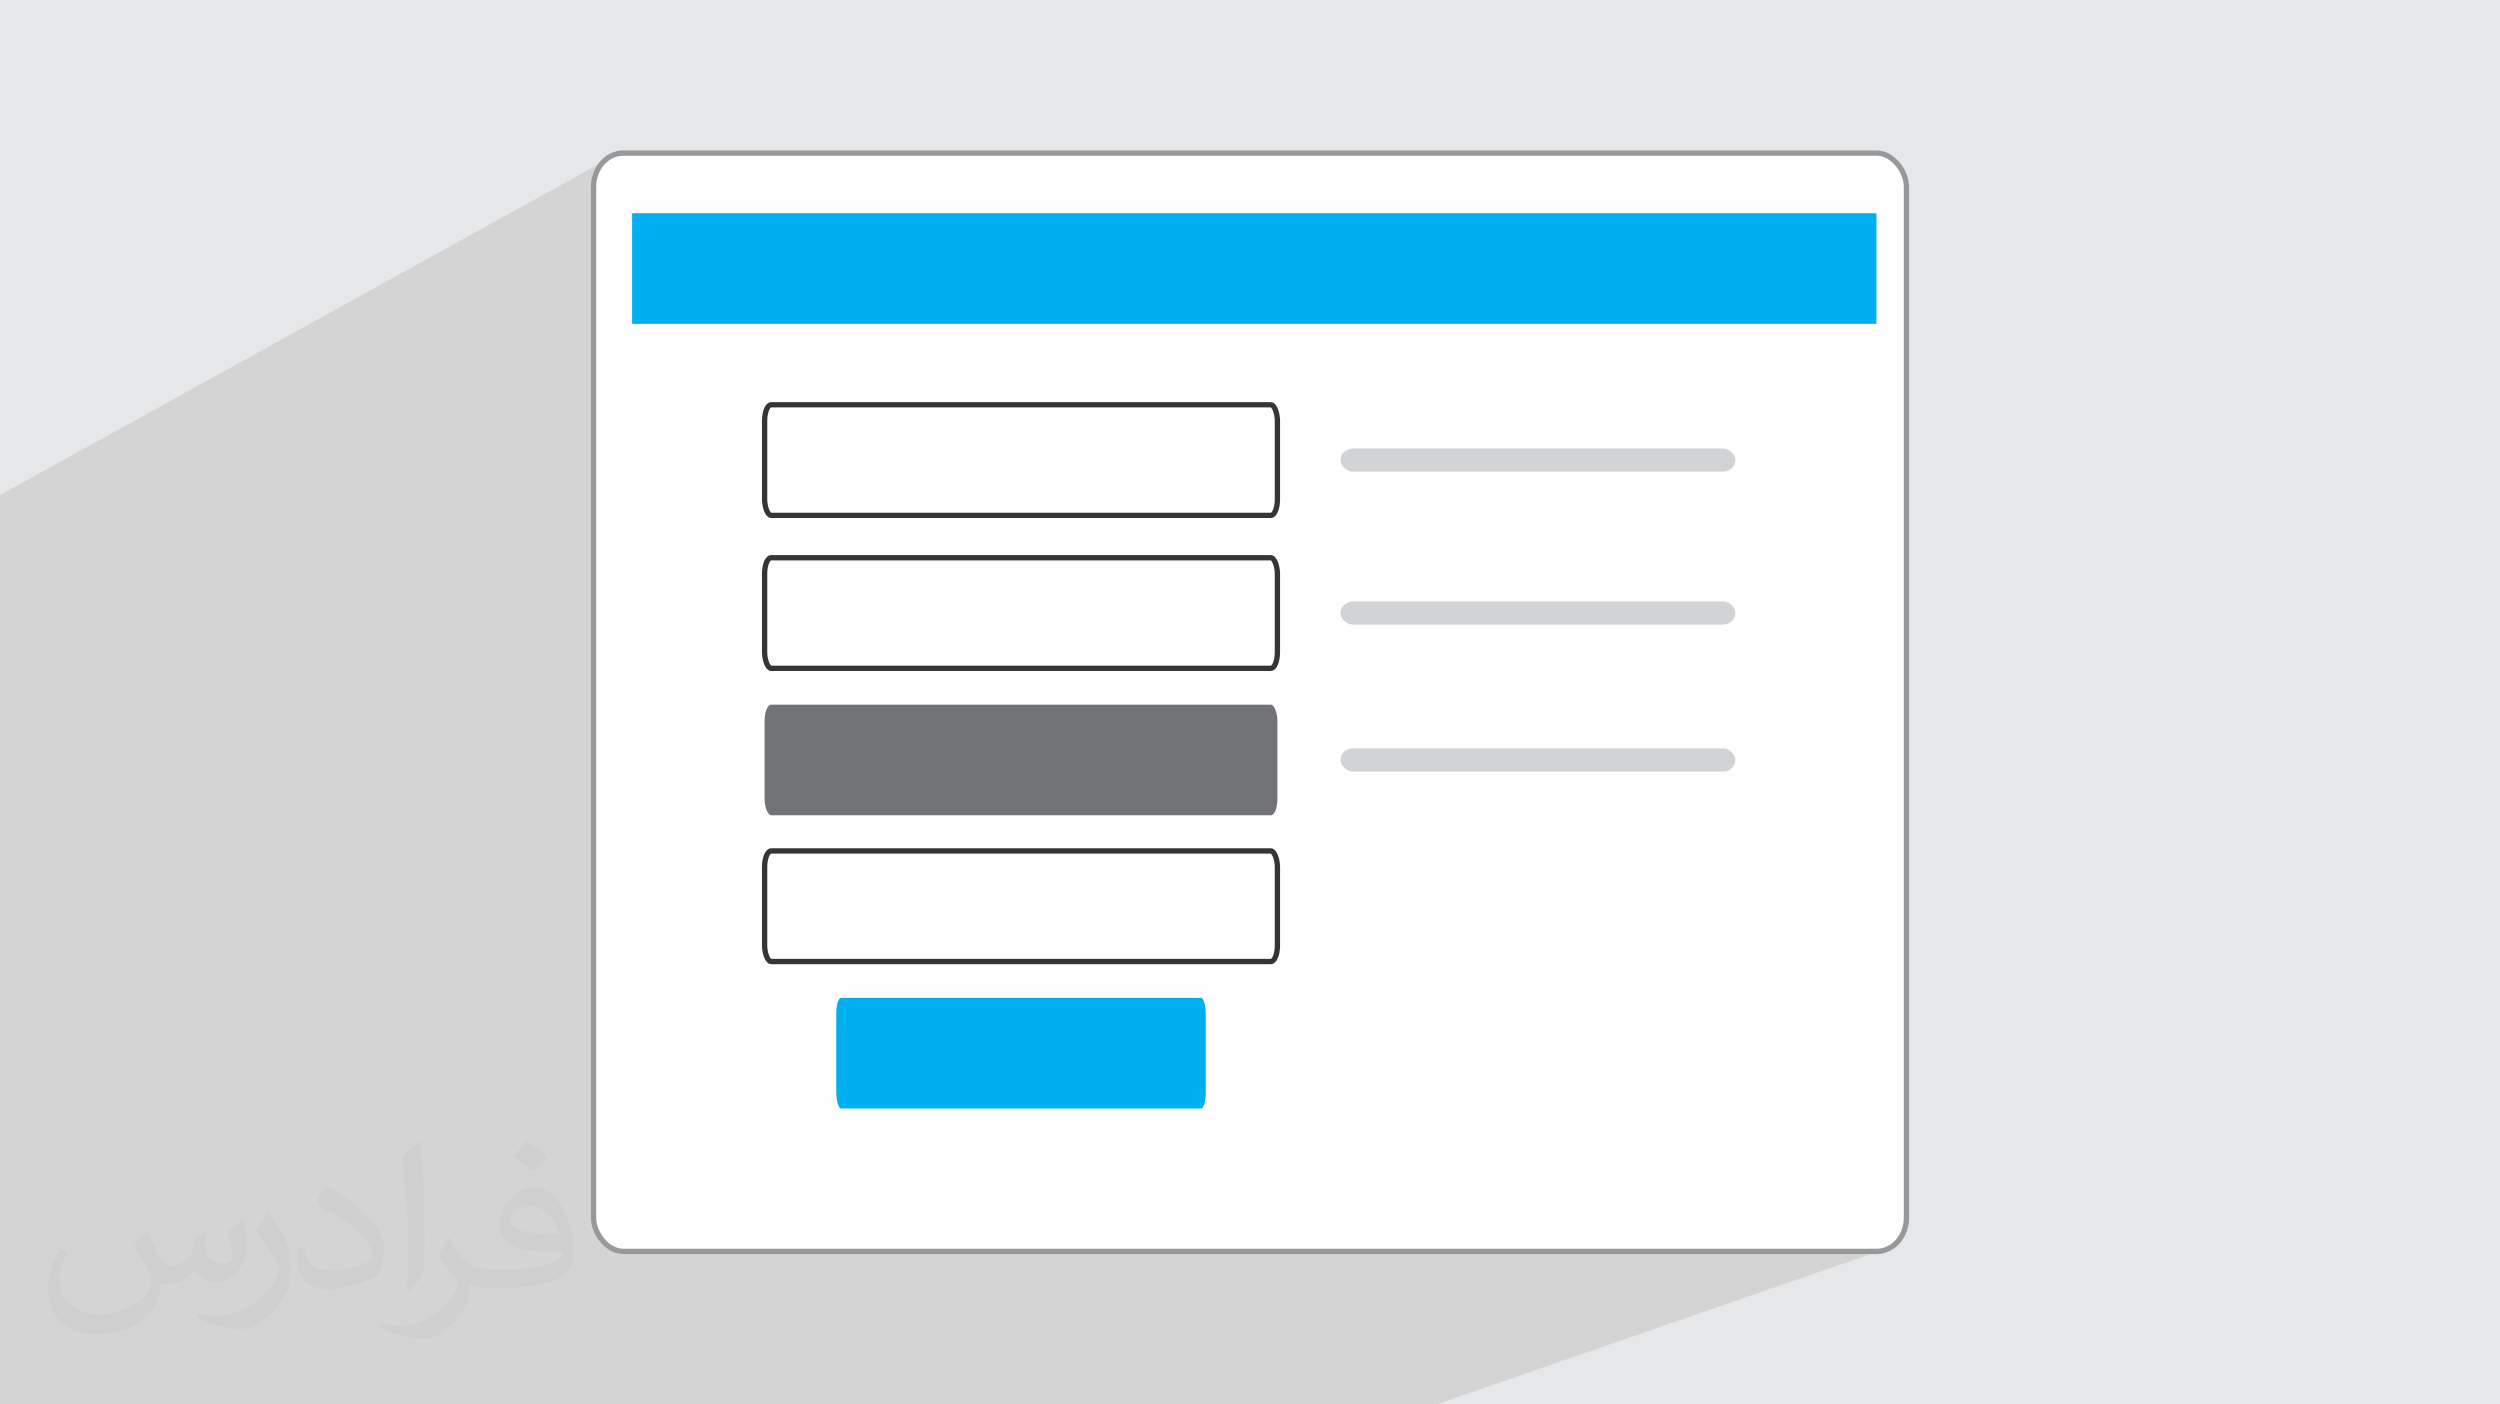 <?xml version="1.0" encoding="UTF-8"?>
<!DOCTYPE svg PUBLIC "-//W3C//DTD SVG 1.1//EN" "http://www.w3.org/Graphics/SVG/1.1/DTD/svg11.dtd">
<!-- Creator: CorelDRAW -->
<svg xmlns="http://www.w3.org/2000/svg" xml:space="preserve" width="94.192mm" height="52.917mm" version="1.1" style="shape-rendering:geometricPrecision; text-rendering:geometricPrecision; image-rendering:optimizeQuality; fill-rule:evenodd; clip-rule:evenodd"
viewBox="0 0 9419.16 5291.66"
 xmlns:xlink="http://www.w3.org/1999/xlink"
 xmlns:xodm="http://www.corel.com/coreldraw/odm/2003">
 <defs>
  <style type="text/css">
   <![CDATA[
    .str0 {stroke:#96989A;stroke-width:20;stroke-miterlimit:22.926}
    .str1 {stroke:#373435;stroke-width:20;stroke-miterlimit:22.926}
    .fil3 {fill:#FEFEFE}
    .fil6 {fill:#D2D3D5}
    .fil5 {fill:#727376}
    .fil4 {fill:#00AFEF}
    .fil0 {fill:#E6E7E8}
    .fil2 {fill:#373435;fill-opacity:0.031}
    .fil1 {fill:#373435;fill-opacity:0.102}
   ]]>
  </style>
 </defs>
 <g id="Layer_x0020_1">
  <polygon class="fil0" points="-0,0 9419.16,0 9419.16,5291.66 -0,5291.66 "/>
  <path class="fil1" d="M-0 3851.74l0 -321.95 0 -517.42 0 -913.96 0 -233.1 2302.82 -1273.14 -10.46 6.37 -9.77 7.32 -9.02 8.21 -8.21 9.02 -7.32 9.77 -6.37 10.46 -5.36 11.09 -4.28 11.64 -3.14 12.13 -1.93 12.57 -0.66 12.92 0 178.7 145.29 -79.01 4688.12 0 0 416.72 -1036.65 469.73 461.7 0 8.76 0.89 8.17 2.55 7.4 4.03 6.46 5.33 5.33 6.46 4.03 7.4 2.55 8.17 0.89 8.76 -0.89 8.76 -2.55 8.17 -4.03 7.4 -5.33 6.46 -6.46 5.33 -7.4 4.03 -1027.55 456 31.93 36.53 978.69 0 8.76 0.89 8.17 2.55 7.4 4.03 6.46 5.34 5.33 6.46 4.03 7.4 2.55 8.17 0.89 8.76 -0.89 8.76 -2.55 8.17 -4.03 7.4 -5.33 6.45 -6.46 5.33 -7.4 4.03 -672.24 286.28 160.48 183.62 494.83 0 8.76 0.89 8.17 2.55 7.4 4.03 6.46 5.33 5.33 6.46 4.03 7.4 2.55 8.17 0.89 8.76 -0.89 8.76 -2.55 8.17 -4.03 7.4 -5.33 6.45 -6.46 5.33 -7.4 4.03 -323.17 132.06 1971.78 2256.15 -1971.78 -2256.15 -454.08 185.56 1120.95 1493.79 200.59 0 12.92 -0.66 12.57 -1.93 12.13 -3.14 -192.5 66.65 387.12 515.88 -387.12 -515.88 -269.99 93.48 332.83 422.4 -332.83 -422.4 -1220.01 422.4 -3749.62 0 -982.95 0 -11.14 0 -58.39 0 -609 0 0 -169.77 0 -17.62 0 -72.28 0 -10.07 0 -13.89 0 -370.48 0 -68.1 0 -8.55 0 -15.02 0 -24.25 0 -369.9 0 -63.76 0 -23.14 0 -37.96 0 -175.13zm6855.39 863.12l-1120.95 -1493.79 -304.1 124.27 1079.11 1369.52 345.94 0zm-345.94 0l-1079.11 -1369.52 -634.99 259.48 -0.17 0.21 -8.93 7.37 -10.23 5.57 -346.69 141.61 53.38 0 12.1 1.23 11.29 3.52 10.23 5.57 8.93 7.37 7.37 8.93 5.57 10.23 3.52 11.29 1.23 12.1 0 296.24 -1.23 12.1 -3.52 11.29 -5.57 10.23 -7.37 8.93 -8.93 7.37 -10.23 5.57 -1379.78 543.31 3383.13 0zm-1076.18 -1895.14l-6.06 -8.07 -18.95 8.07 25.01 0zm0 0l566.66 0 -160.48 -183.62 -412.24 175.55 6.06 8.07zm50.87 -590.17l-82.32 36.53 114.25 0 -31.93 -36.53z"/>
  <path class="fil2" d="M550.85 4636.82c17.98,27.25 29.64,53.44 41.02,82.55 8.46,16.94 12.95,48.16 52.65,48.16 11.63,0 28.32,-3.43 43.13,-11.63 16.66,-8.74 29.36,-21.97 35.99,-42.06l15.87 -53.44 38.63 -19.05 2.64 2.64c-5.28,20.12 -6.6,39.42 -6.6,54.51 0,44.7 38.63,61.65 69.32,61.65 17.98,0 34.14,-8.74 34.14,-25.15 0,-21.16 -8.99,-57.15 -20.65,-89.43 17.98,-17.98 35.99,-35.99 56.62,-50.55l3.17 1.6c8.99,38.1 14.02,75.67 14.02,100.81 0,24.61 -10.85,51.87 -19.84,69.6 -18.52,34.92 -51.33,62.71 -91.01,62.71 -30.15,0 -63.75,-15.09 -86.79,-43.13l-1.32 0c-21.69,27 -55.3,51.33 -109.02,51.33l-16.66 0c-2.64,35.46 -10.31,60.58 -21.97,83.08 -32,62.43 -127,106.63 -216.43,106.63 -124.36,0 -186.79,-71.7 -186.79,-167.21 0,-59 19.3,-113.77 48.95,-152.65l24.33 10.06c-18.52,35.46 -30.96,68.78 -30.96,101.6 0,89.43 72.77,132.03 156.64,132.03 77.8,0 174.09,-49.48 191.57,-106.88 -6.6,-62.71 -30.15,-92.07 -66.14,-149.22 10.85,-19.05 24.87,-38.1 42.34,-58.47l3.17 0 0 0 0 0 -0.02 -0.09zm1434.31 -336.55c26.19,16.41 51.87,35.71 76.99,57.94 -14.02,19.84 -31.5,37.85 -53.19,53.72 -25.15,-20.37 -50.27,-37.85 -75.95,-56.36 17.45,-19.58 34.67,-38.35 52.12,-55.3l0 0 0 0 0 0 0 0 0 0 0.03 0zm13.49 244.48c-42.34,0 -76.99,27.79 -76.99,48.41 0,44.2 84.66,57.94 186,57.4 -12.7,-51.87 -57.15,-105.84 -109.02,-105.84l0.01 0.03zm-95 236.55c55.04,0 103.2,-1.6 139.95,-10.85 41.02,-10.31 75.67,-30.96 75.67,-45.24 0,-3.71 0,-8.2 -1.32,-11.91 -23.01,2.11 -49.48,2.11 -72.49,2.11 -74.6,0 -131.75,-16.94 -154.25,-58.75 -5.56,-11.63 -9.52,-24.61 -9.52,-39.42 0,-40.49 17.45,-79.91 48.16,-107.16 25.65,-22.48 53.97,-36.5 82.8,-36.5 52.12,0 93.65,41.81 122.76,107.7 15.87,35.99 26.72,77.52 26.72,129.92 0,34.92 -9.52,64.29 -31.22,85.98 -40.49,39.17 -115.09,53.97 -229.39,53.97l-51.87 0 0 0 -13.49 0c-28.32,0 -48.69,-5.03 -64.82,-17.45l-2.64 0c0.79,6.6 1.32,12.95 1.32,19.05 0,25.65 -8.46,58.47 -25.65,84.66 -50.8,75.41 -105.84,108.2 -153.47,108.2 -48.16,0 -107.16,-18.52 -160.35,-42.6l9.52 -18.52c17.2,7.14 41.02,11.91 73.81,11.91 85.98,0 198.96,-82.55 212.98,-163.25 -3.17,-6.6 -8.99,-15.34 -17.2,-24.61 -25.15,-29.9 -41.02,-54.76 -55.83,-80.95 12.7,-25.15 24.33,-45.24 35.18,-63.5l4.5 -0.53c36.78,74.88 70.1,117.73 144.45,117.73l11.63 0 0 0 53.97 0 0 0 0 0 0 0 0 0 0 0 0.09 0.01zm-372.54 79.12c6.35,-34.39 6.88,-73.02 6.88,-109.02l0 -53.44c0,-99.75 -12.7,-244.73 -23.01,-339.19 17.98,-19.3 43.13,-42.06 62.97,-57.4l5.82 1.6c13.49,118.8 16.66,256.39 16.66,383.64 0,33.35 -1.32,65.89 -4.5,89.69 -1.85,30.15 -19.3,52.91 -56.62,87.83l-8.2 -3.71zm-383.38 -157.43c1.85,46.84 24.87,83.62 105.31,83.62 50.01,0 92.33,-12.95 139.17,-35.18 8.46,-3.71 12.95,-8.74 12.95,-12.95 0,-29.36 -22.48,-68.25 -60.32,-103.71 -36.78,-33.35 -85.47,-62.71 -130.96,-82.3 -15.62,-6.6 -20.65,-13.49 -20.65,-20.12 0,-13.49 17.98,-41.81 32.82,-62.18l5.03 -0.53c52.12,27.25 110.34,67.74 153.47,112.7 39.17,41.53 63.5,83.62 63.5,129.39 0,33.86 -10.31,65.61 -27,95.25 -57.15,28.83 -118.01,50.8 -178.33,50.8 -73.28,0 -123.29,-34.39 -123.29,-115.09 0,-8.74 0,-22.22 3.17,-39.7l25.15 0 0 0 0 0 0 0 0 0 0 0 -0.02 0zm-132.57 -133.1l45.52 73.56c16.66,27.25 32.28,56.9 32.28,103.71l0 59.79c0,48.41 -30.96,100.28 -80.95,151.61 -39.17,34.67 -73.81,49.48 -105.84,49.48 -47.62,0 -102.13,-14.81 -165.1,-41.81l7.14 -18.52c19.84,5.28 42.85,9.78 71.17,9.78 90.5,-0.53 183.08,-66.67 225.42,-147.37 5.03,-9.27 6.88,-17.98 6.88,-24.08 0,-9.27 -5.03,-19.58 -8.99,-28.83 -23.01,-43.38 -48.69,-83.08 -76.99,-119.86 14.81,-23.29 29.64,-45.77 45.77,-68l3.71 0.53 0 0 0 0 0 0 0 0 0 0 -0.02 0.01z"/>
  <g id="_2228799456096">
   <rect class="fil3 str0" x="2236.3" y="576.8" width="4946.55" height="4138.06" rx="112.22" ry="126.87"/>
   <rect class="fil4" x="2381.59" y="803.35" width="4688.12" height="416.72"/>
   <g>
    <rect class="fil3 str1" x="2880.8" y="1525.04" width="1932.07" height="416.72" rx="24.83" ry="60.25"/>
    <rect class="fil3 str1" x="2880.8" y="2101.31" width="1932.07" height="416.72" rx="24.83" ry="60.25"/>
    <rect class="fil5" x="2880.8" y="2654.95" width="1932.07" height="416.72" rx="24.83" ry="60.25"/>
    <rect class="fil3 str1" x="2880.8" y="3206" width="1932.07" height="416.72" rx="24.83" ry="60.25"/>
    <rect class="fil4" x="3150.72" y="3759.58" width="1392.23" height="416.72" rx="17.89" ry="60.25"/>
    <rect class="fil6" x="5050.54" y="1689.81" width="1487.81" height="87.18" rx="46.89" ry="60.25"/>
    <rect class="fil6" x="5050.54" y="2266.08" width="1487.81" height="87.18" rx="46.89" ry="60.25"/>
    <rect class="fil6" x="5050.54" y="2819.72" width="1487.81" height="87.18" rx="46.89" ry="60.25"/>
   </g>
  </g>
 </g>
</svg>
